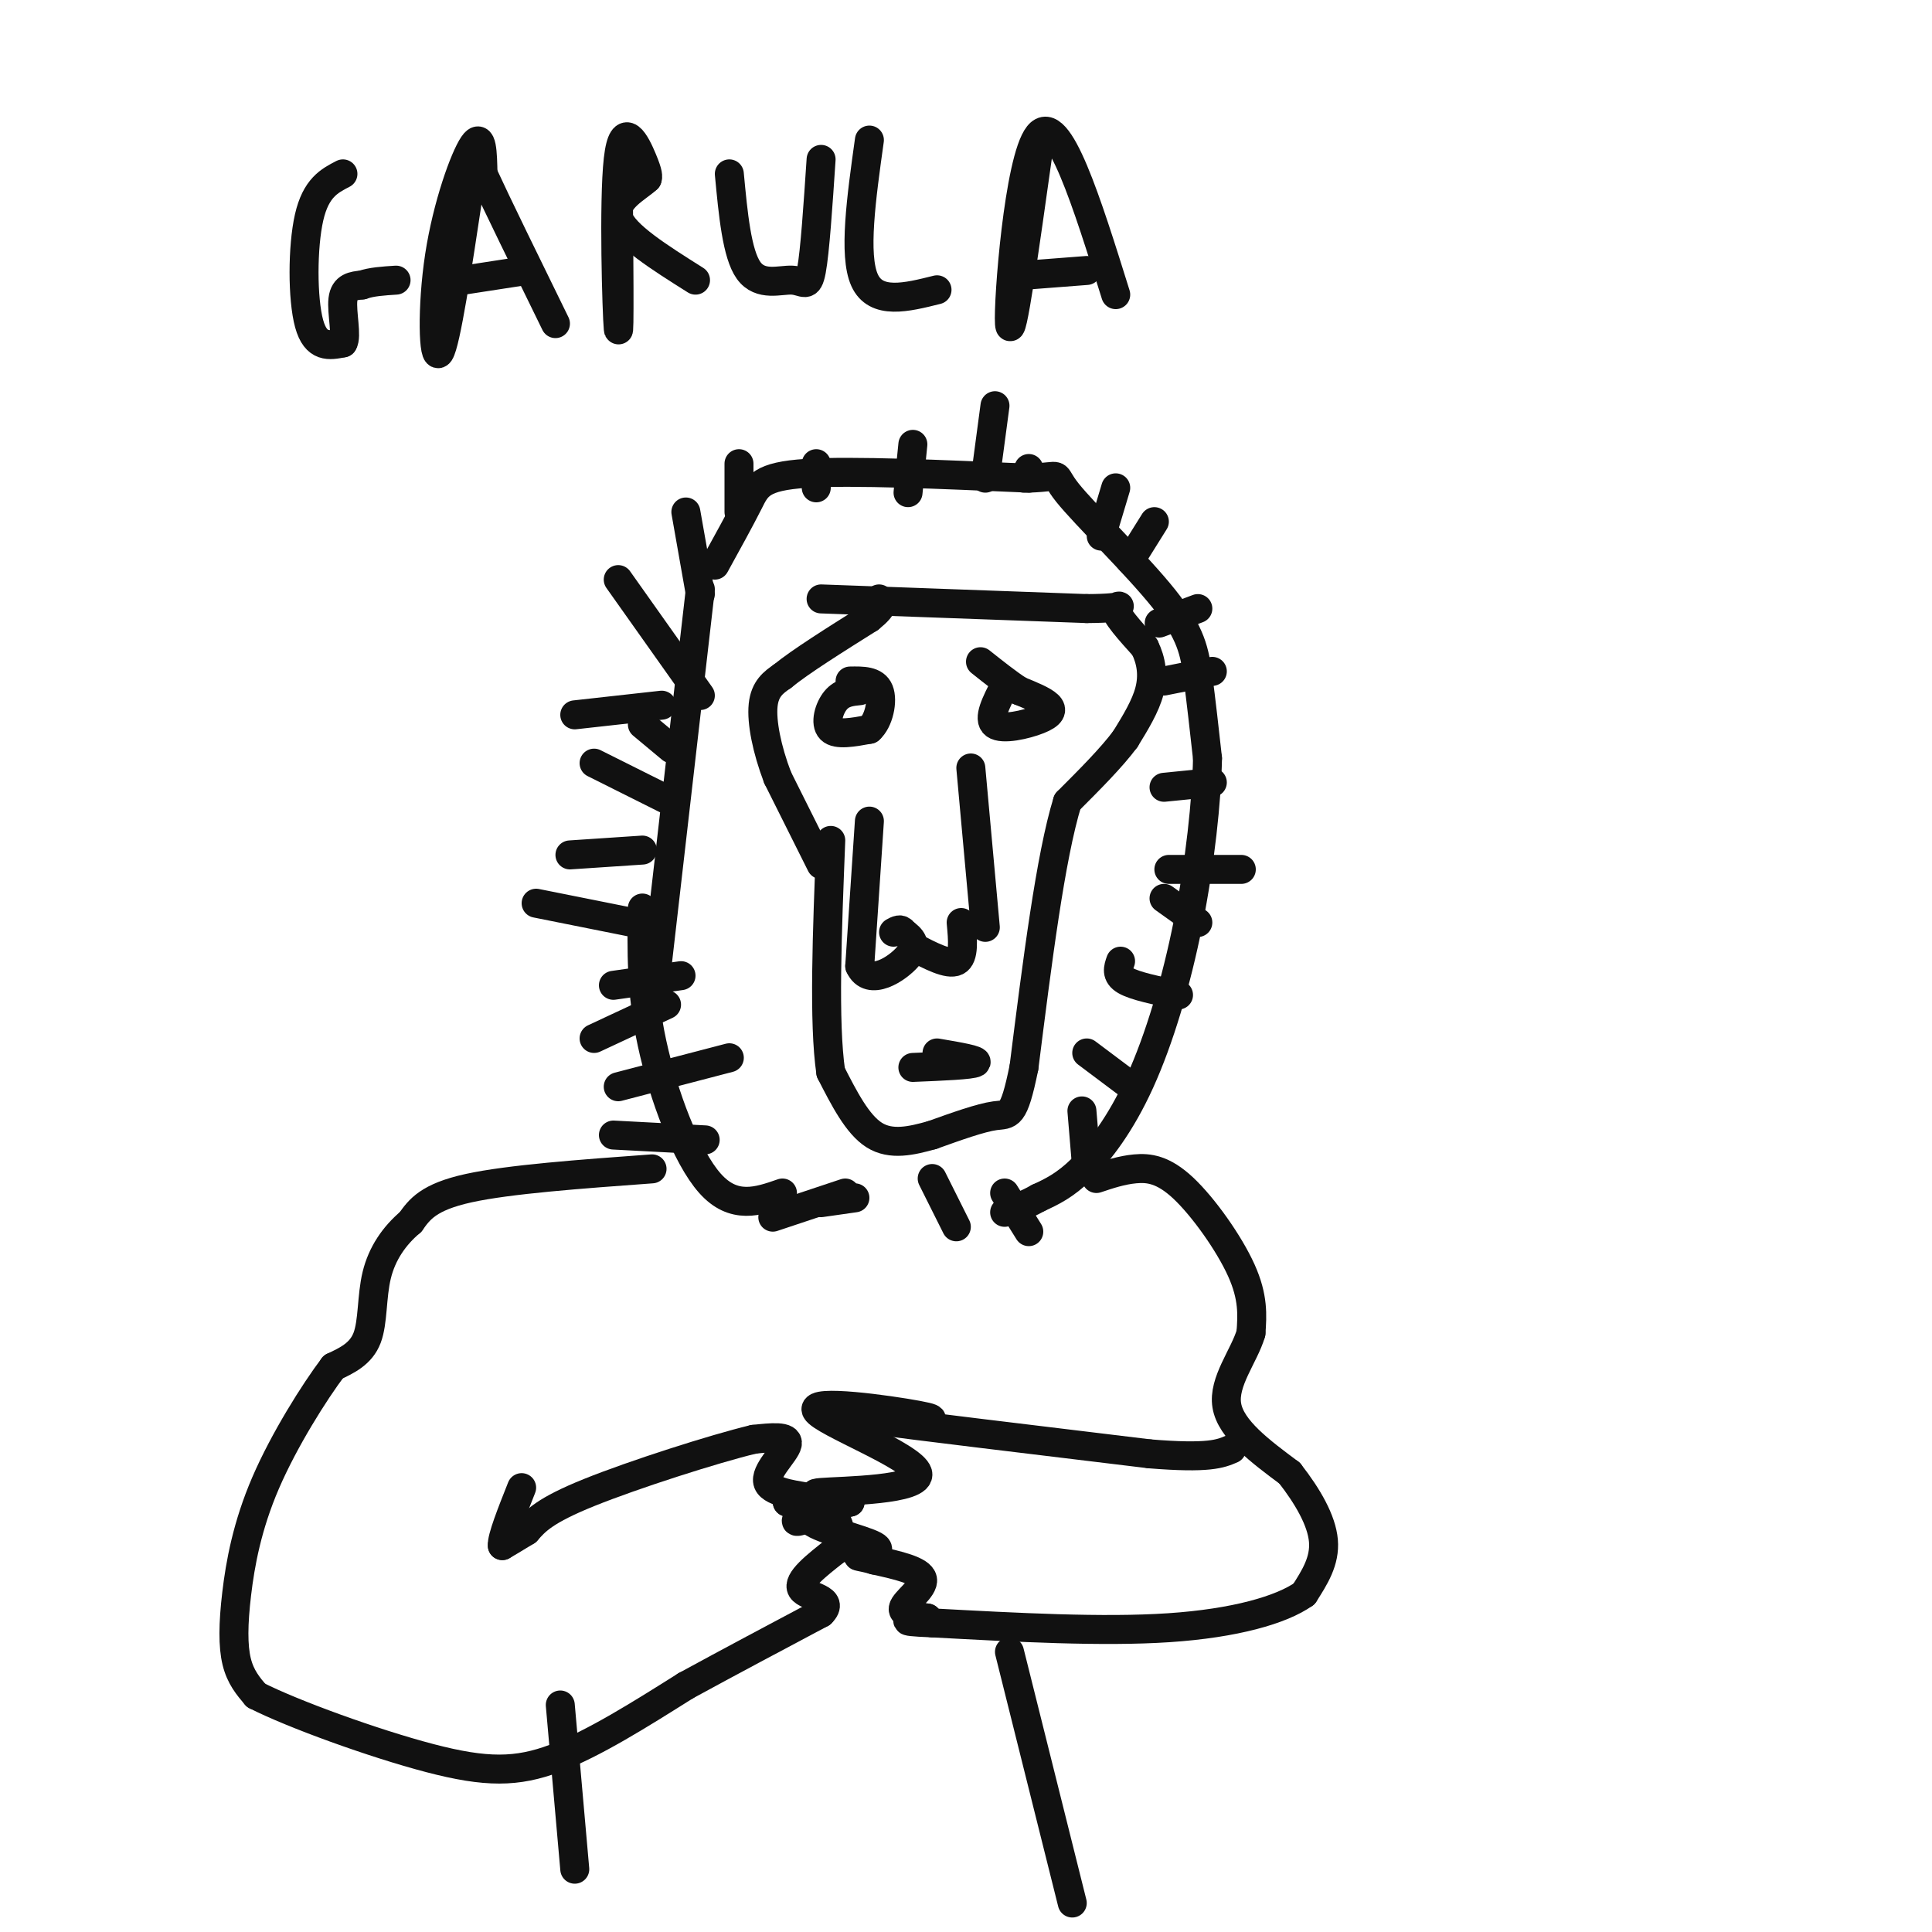 <svg viewBox='0 0 400 400' version='1.1' xmlns='http://www.w3.org/2000/svg' xmlns:xlink='http://www.w3.org/1999/xlink'><g fill='none' stroke='#111111' stroke-width='6' stroke-linecap='round' stroke-linejoin='round'><path d='M170,124c0.000,0.000 55.000,2.000 55,2'/><path d='M225,126c9.622,-0.044 6.178,-1.156 6,0c-0.178,1.156 2.911,4.578 6,8'/><path d='M237,134c1.378,2.800 1.822,5.800 1,9c-0.822,3.200 -2.911,6.600 -5,10'/><path d='M233,153c-2.833,3.833 -7.417,8.417 -12,13'/><path d='M221,166c-3.500,11.333 -6.250,33.167 -9,55'/><path d='M212,221c-2.156,10.600 -3.044,9.600 -6,10c-2.956,0.400 -7.978,2.200 -13,4'/><path d='M193,235c-4.289,1.200 -8.511,2.200 -12,0c-3.489,-2.200 -6.244,-7.600 -9,-13'/><path d='M172,222c-1.500,-10.167 -0.750,-29.083 0,-48'/><path d='M170,179c0.000,0.000 -9.000,-18.000 -9,-18'/><path d='M161,161c-2.244,-5.867 -3.356,-11.533 -3,-15c0.356,-3.467 2.178,-4.733 4,-6'/><path d='M162,140c3.667,-3.000 10.833,-7.500 18,-12'/><path d='M180,128c3.333,-2.667 2.667,-3.333 2,-4'/><path d='M178,143c-1.822,0.178 -3.644,0.356 -5,2c-1.356,1.644 -2.244,4.756 -1,6c1.244,1.244 4.622,0.622 8,0'/><path d='M180,151c1.956,-1.689 2.844,-5.911 2,-8c-0.844,-2.089 -3.422,-2.044 -6,-2'/><path d='M208,142c-1.768,3.423 -3.536,6.845 -2,8c1.536,1.155 6.375,0.042 9,-1c2.625,-1.042 3.036,-2.012 2,-3c-1.036,-0.988 -3.518,-1.994 -6,-3'/><path d='M211,143c-2.333,-1.500 -5.167,-3.750 -8,-6'/><path d='M180,170c0.000,0.000 -2.000,30.000 -2,30'/><path d='M178,200c1.956,4.444 7.844,0.556 10,-2c2.156,-2.556 0.578,-3.778 -1,-5'/><path d='M187,193c-0.500,-0.833 -1.250,-0.417 -2,0'/><path d='M189,196c3.667,1.917 7.333,3.833 9,3c1.667,-0.833 1.333,-4.417 1,-8'/><path d='M201,159c0.000,0.000 3.000,33.000 3,33'/><path d='M189,221c6.083,-0.250 12.167,-0.500 13,-1c0.833,-0.500 -3.583,-1.250 -8,-2'/><path d='M175,247c0.000,0.000 -15.000,5.000 -15,5'/><path d='M146,236c0.000,0.000 -19.000,-1.000 -19,-1'/><path d='M151,219c0.000,0.000 -23.000,6.000 -23,6'/><path d='M138,208c0.000,0.000 -15.000,7.000 -15,7'/><path d='M141,202c0.000,0.000 -14.000,2.000 -14,2'/><path d='M131,191c0.000,0.000 -20.000,-4.000 -20,-4'/><path d='M133,176c0.000,0.000 -15.000,1.000 -15,1'/><path d='M139,166c0.000,0.000 -16.000,-8.000 -16,-8'/><path d='M137,146c0.000,0.000 -18.000,2.000 -18,2'/><path d='M145,144c0.000,0.000 -17.000,-24.000 -17,-24'/><path d='M145,123c0.000,0.000 -3.000,-17.000 -3,-17'/><path d='M153,106c0.000,0.000 0.000,-10.000 0,-10'/><path d='M169,101c0.000,0.000 0.000,-5.000 0,-5'/><path d='M188,102c0.000,0.000 1.000,-10.000 1,-10'/><path d='M204,99c0.000,0.000 2.000,-15.000 2,-15'/><path d='M212,99c0.000,0.000 1.000,-2.000 1,-2'/><path d='M228,111c0.000,0.000 3.000,-10.000 3,-10'/><path d='M234,116c0.000,0.000 5.000,-8.000 5,-8'/><path d='M240,129c0.000,0.000 8.000,-3.000 8,-3'/><path d='M241,141c0.000,0.000 10.000,-2.000 10,-2'/><path d='M241,163c0.000,0.000 10.000,-1.000 10,-1'/><path d='M242,180c0.000,0.000 15.000,0.000 15,0'/><path d='M241,186c0.000,0.000 7.000,5.000 7,5'/><path d='M232,199c-0.500,1.417 -1.000,2.833 1,4c2.000,1.167 6.500,2.083 11,3'/><path d='M225,218c0.000,0.000 8.000,6.000 8,6'/><path d='M224,230c0.000,0.000 1.000,12.000 1,12'/><path d='M208,247c0.000,0.000 5.000,8.000 5,8'/><path d='M193,244c0.000,0.000 5.000,10.000 5,10'/><path d='M177,248c0.000,0.000 -7.000,1.000 -7,1'/><path d='M162,247c-5.044,1.756 -10.089,3.511 -15,-2c-4.911,-5.511 -9.689,-18.289 -12,-29c-2.311,-10.711 -2.156,-19.356 -2,-28'/><path d='M148,117c2.644,-4.800 5.289,-9.600 7,-13c1.711,-3.400 2.489,-5.400 12,-6c9.511,-0.600 27.756,0.200 46,1'/><path d='M213,99c7.821,-0.298 4.375,-1.544 8,3c3.625,4.544 14.322,14.877 20,22c5.678,7.123 6.337,11.035 7,16c0.663,4.965 1.332,10.982 2,17'/><path d='M250,157c-0.153,8.598 -1.536,21.593 -4,34c-2.464,12.407 -6.010,24.225 -10,33c-3.990,8.775 -8.426,14.507 -12,18c-3.574,3.493 -6.287,4.746 -9,6'/><path d='M215,248c-2.667,1.500 -4.833,2.250 -7,3'/><path d='M135,242c-14.833,1.083 -29.667,2.167 -38,4c-8.333,1.833 -10.167,4.417 -12,7'/><path d='M85,253c-3.405,2.869 -5.917,6.542 -7,11c-1.083,4.458 -0.738,9.702 -2,13c-1.262,3.298 -4.131,4.649 -7,6'/><path d='M69,283c-3.903,5.171 -10.159,15.097 -14,24c-3.841,8.903 -5.265,16.781 -6,23c-0.735,6.219 -0.781,10.777 0,14c0.781,3.223 2.391,5.112 4,7'/><path d='M53,351c7.536,3.845 24.375,9.958 36,13c11.625,3.042 18.036,3.012 26,0c7.964,-3.012 17.482,-9.006 27,-15'/><path d='M142,349c9.167,-5.000 18.583,-10.000 28,-15'/><path d='M170,334c3.156,-3.089 -2.956,-3.311 -4,-5c-1.044,-1.689 2.978,-4.844 7,-8'/><path d='M173,321c1.325,-2.928 1.139,-6.249 -1,-7c-2.139,-0.751 -6.230,1.067 -7,1c-0.770,-0.067 1.780,-2.019 2,-3c0.220,-0.981 -1.890,-0.990 -4,-1'/><path d='M163,311c0.858,-0.324 5.003,-0.633 4,-1c-1.003,-0.367 -7.155,-0.791 -8,-3c-0.845,-2.209 3.616,-6.203 4,-8c0.384,-1.797 -3.308,-1.399 -7,-1'/><path d='M156,298c-8.067,1.933 -24.733,7.267 -34,11c-9.267,3.733 -11.133,5.867 -13,8'/><path d='M109,317c-3.000,1.833 -4.000,2.417 -5,3'/><path d='M104,320c-0.167,-1.500 1.917,-6.750 4,-12'/><path d='M227,244c2.595,-0.869 5.190,-1.738 8,-2c2.810,-0.262 5.833,0.083 10,4c4.167,3.917 9.476,11.405 12,17c2.524,5.595 2.262,9.298 2,13'/><path d='M259,276c-1.378,4.733 -5.822,10.067 -5,15c0.822,4.933 6.911,9.467 13,14'/><path d='M267,305c3.756,4.800 6.644,9.800 7,14c0.356,4.200 -1.822,7.600 -4,11'/><path d='M270,330c-4.667,3.311 -14.333,6.089 -28,7c-13.667,0.911 -31.333,-0.044 -49,-1'/><path d='M193,336c-8.333,-0.333 -4.667,-0.667 -1,-1'/><path d='M192,335c-1.643,-0.298 -5.250,-0.542 -5,-2c0.250,-1.458 4.357,-4.131 4,-6c-0.357,-1.869 -5.179,-2.935 -10,-4'/><path d='M181,323c-2.641,-0.791 -4.244,-0.769 -3,-1c1.244,-0.231 5.335,-0.716 3,-2c-2.335,-1.284 -11.096,-3.367 -13,-5c-1.904,-1.633 3.048,-2.817 8,-4'/><path d='M176,311c-1.768,-1.044 -10.189,-1.653 -6,-2c4.189,-0.347 20.989,-0.433 20,-4c-0.989,-3.567 -19.766,-10.614 -21,-13c-1.234,-2.386 15.076,-0.110 21,1c5.924,1.110 1.462,1.055 -3,1'/><path d='M187,294c-4.333,-0.156 -13.667,-1.044 -6,0c7.667,1.044 32.333,4.022 57,7'/><path d='M238,301c12.333,1.000 14.667,0.000 17,-1'/><path d='M116,353c0.000,0.000 3.000,34.000 3,34'/><path d='M209,342c0.000,0.000 13.000,52.000 13,52'/><path d='M145,122c0.000,0.000 -10.000,87.000 -10,87'/><path d='M139,155c0.000,0.000 -6.000,-5.000 -6,-5'/><path d='M71,36c-2.800,1.444 -5.600,2.889 -7,9c-1.400,6.111 -1.400,16.889 0,22c1.400,5.111 4.200,4.556 7,4'/><path d='M71,71c0.911,-1.244 -0.311,-6.356 0,-9c0.311,-2.644 2.156,-2.822 4,-3'/><path d='M75,59c1.833,-0.667 4.417,-0.833 7,-1'/><path d='M97,40c-2.339,15.488 -4.679,30.976 -6,33c-1.321,2.024 -1.625,-9.417 0,-20c1.625,-10.583 5.179,-20.310 7,-23c1.821,-2.690 1.911,1.655 2,6'/><path d='M100,36c2.833,6.167 8.917,18.583 15,31'/><path d='M96,58c0.000,0.000 13.000,-2.000 13,-2'/><path d='M128,36c0.143,17.458 0.286,34.917 0,32c-0.286,-2.917 -1.000,-26.208 0,-35c1.000,-8.792 3.714,-3.083 5,0c1.286,3.083 1.143,3.542 1,4'/><path d='M134,37c-1.889,1.822 -7.111,4.378 -6,8c1.111,3.622 8.556,8.311 16,13'/><path d='M151,36c0.780,8.304 1.560,16.607 4,20c2.440,3.393 6.542,1.875 9,2c2.458,0.125 3.274,1.893 4,-2c0.726,-3.893 1.363,-13.446 2,-23'/><path d='M180,29c-1.667,11.917 -3.333,23.833 -1,29c2.333,5.167 8.667,3.583 15,2'/><path d='M215,31c-2.844,20.267 -5.689,40.533 -6,36c-0.311,-4.533 1.911,-33.867 6,-39c4.089,-5.133 10.044,13.933 16,33'/><path d='M212,57c0.000,0.000 13.000,-1.000 13,-1'/></g>
</svg>